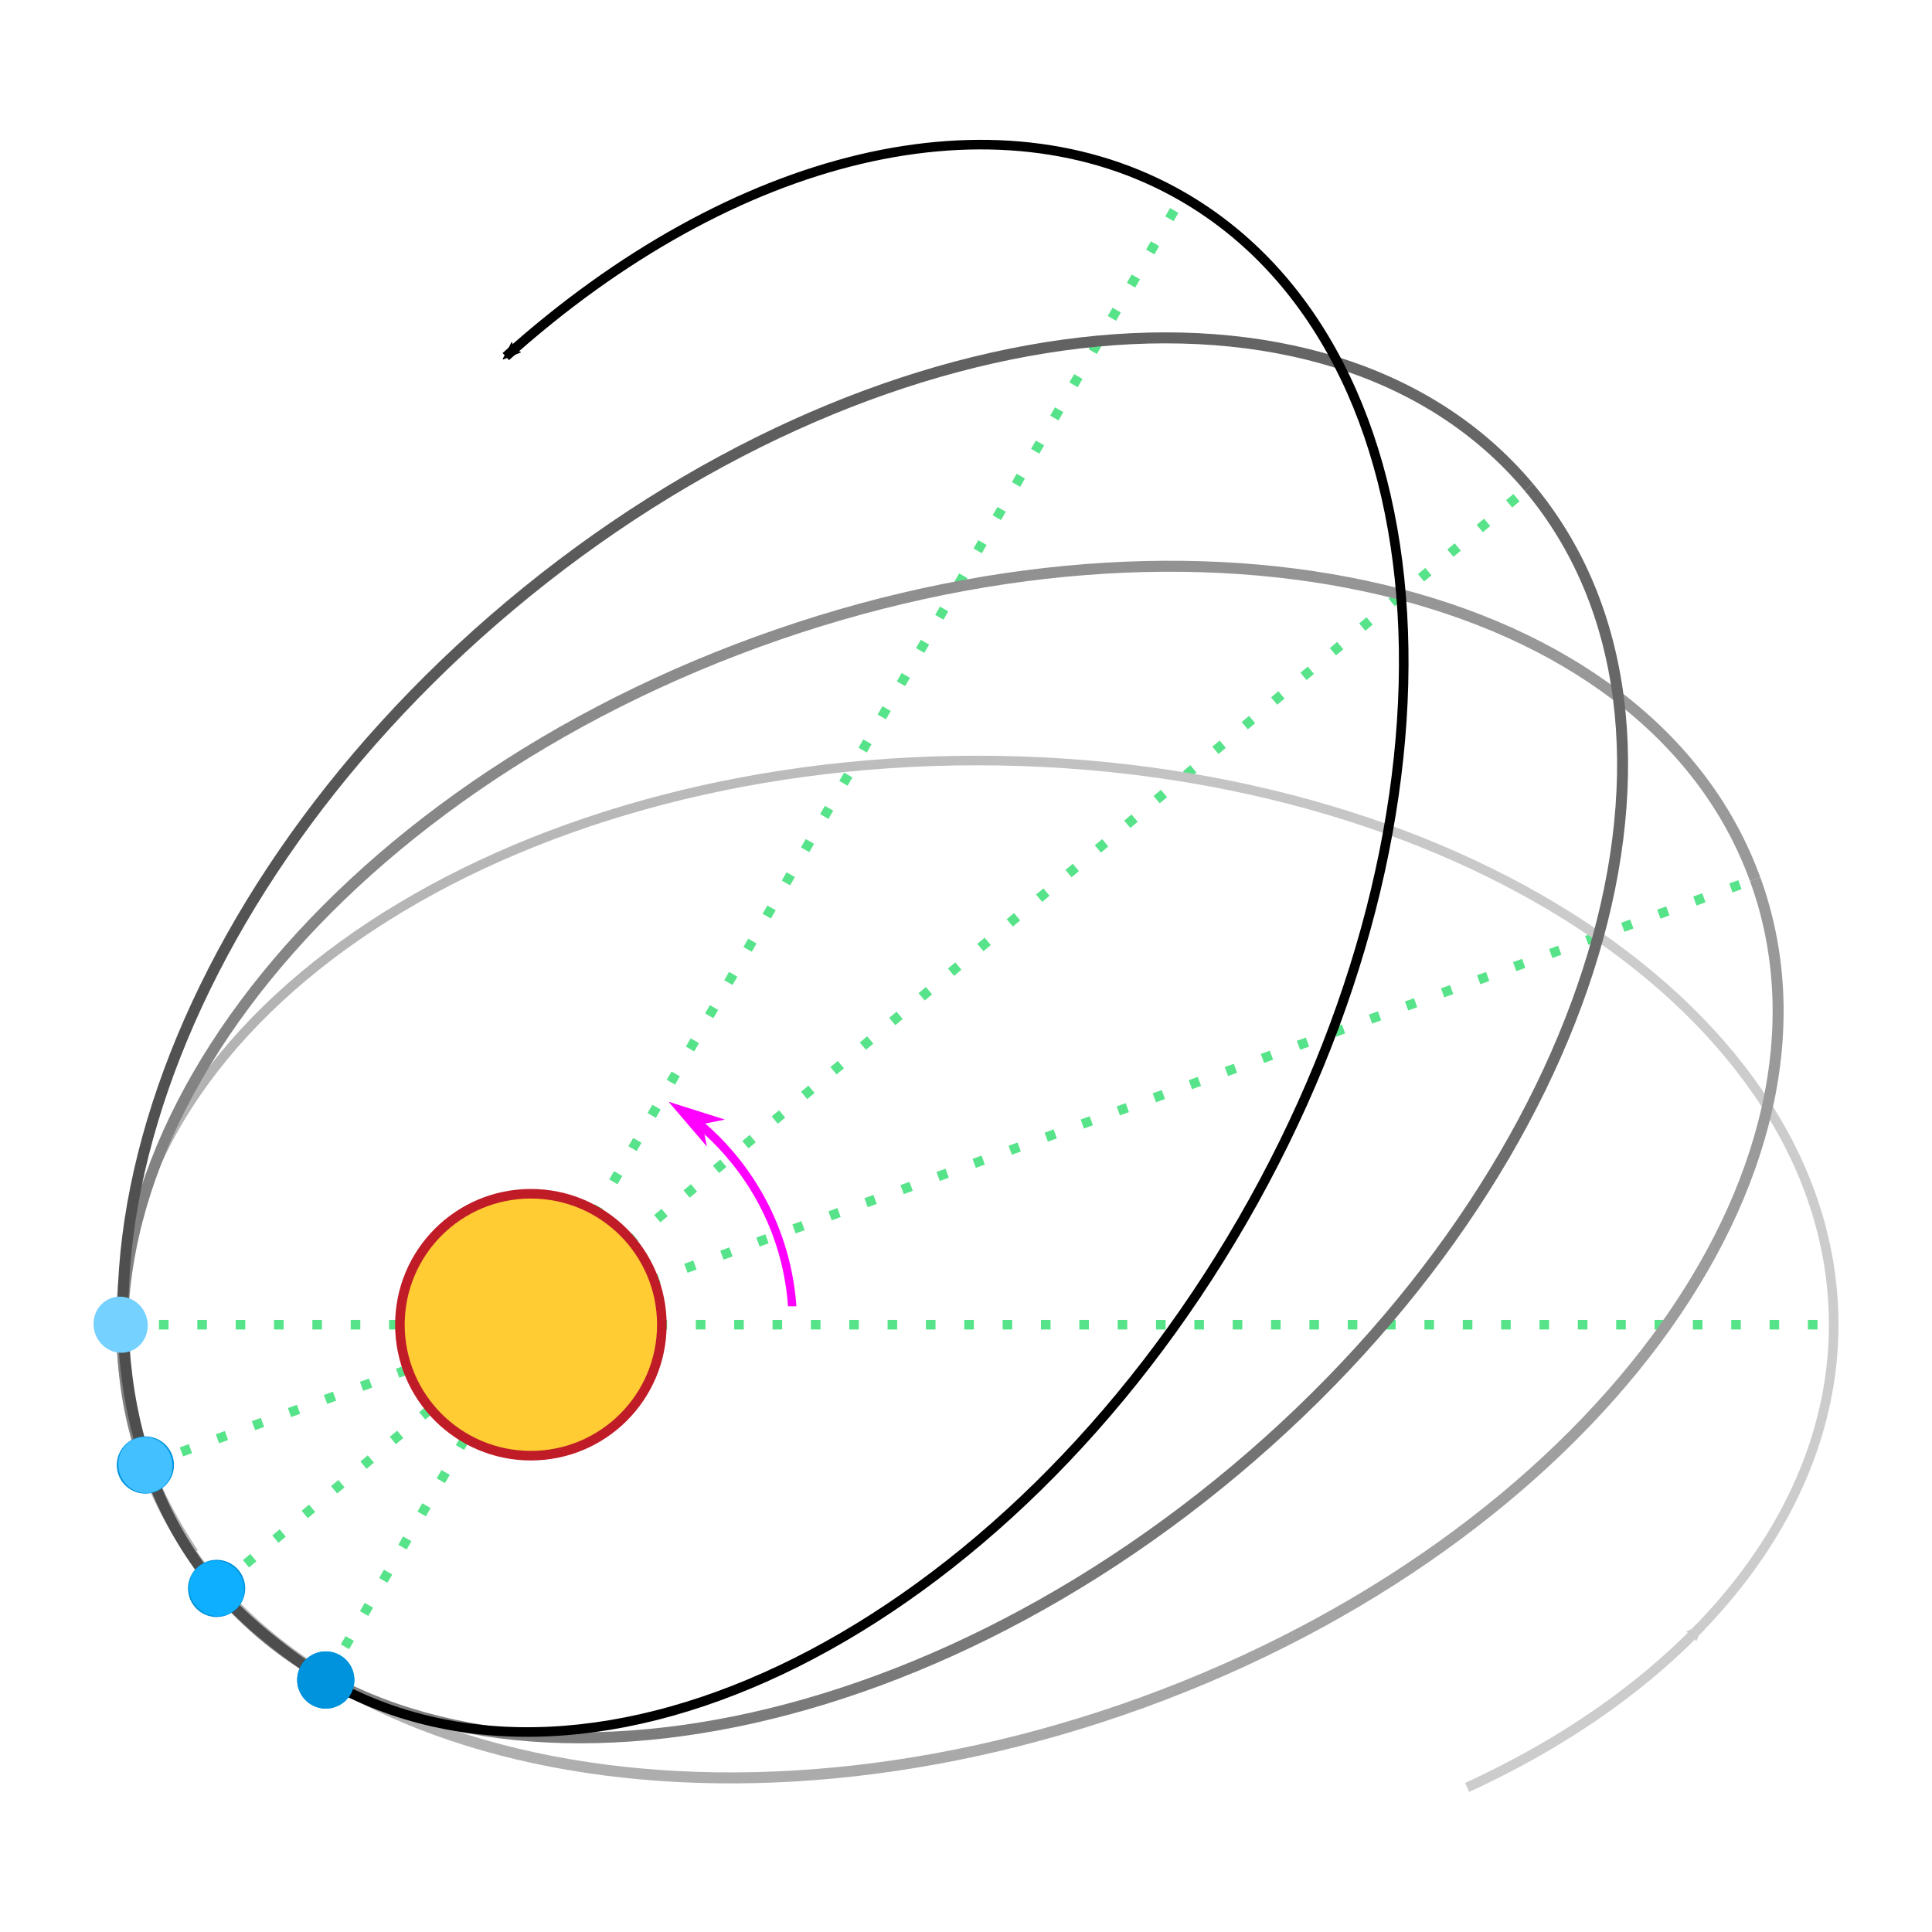 <?xml version="1.0" encoding="UTF-8" standalone="no"?>
<svg
   xmlns:dc="http://purl.org/dc/elements/1.1/"
   xmlns:cc="http://creativecommons.org/ns#"
   xmlns:rdf="http://www.w3.org/1999/02/22-rdf-syntax-ns#"
   xmlns:svg="http://www.w3.org/2000/svg"
   xmlns="http://www.w3.org/2000/svg"
   xmlns:xlink="http://www.w3.org/1999/xlink"
   xmlns:sodipodi="http://sodipodi.sourceforge.net/DTD/sodipodi-0.dtd"
   xmlns:inkscape="http://www.inkscape.org/namespaces/inkscape"
   sodipodi:docname="Drehung_der_Apsidenlinie_light.svg"
   inkscape:version="1.0 (4035a4fb49, 2020-05-01)"
   version="1.1"
   id="svg2"
   viewBox="0 0 169.333 169.333"
   style="fill-rule:evenodd"
   height="600"
   width="600"
   xml:space="preserve"><sodipodi:namedview
   inkscape:document-rotation="0"
   inkscape:current-layer="_81315960"
   inkscape:window-maximized="1"
   inkscape:window-y="-12"
   inkscape:window-x="118"
   inkscape:cy="253.35478"
   inkscape:cx="423.22531"
   inkscape:zoom="2.38"
   showgrid="false"
   id="namedview129"
   inkscape:window-height="2120"
   inkscape:window-width="3710"
   inkscape:pageshadow="2"
   inkscape:pageopacity="0"
   guidetolerance="10"
   gridtolerance="10"
   objecttolerance="10"
   borderopacity="1"
   bordercolor="#666666"
   pagecolor="#ffffff"><inkscape:grid
     snapvisiblegridlinesonly="true"
     enabled="true"
     visible="true"
     empspacing="5"
     id="grid2939"
     type="xygrid" /></sodipodi:namedview>
 <defs
   id="defs4"><marker
     inkscape:isstock="true"
     style="overflow:visible;"
     id="marker966"
     refX="0.0"
     refY="0.0"
     orient="auto"
     inkscape:stockid="Arrow2Mend"><path
       transform="scale(0.6) rotate(180) translate(0,0)"
       d="M 8.719,4.034 L -2.207,0.016 L 8.719,-4.002 C 6.973,-1.63 6.983,1.616 8.719,4.034 z "
       style="fill-rule:evenodd;stroke-width:0.625;stroke-linejoin:round;stroke:#000000;stroke-opacity:1;fill:#000000;fill-opacity:1"
       id="path964" /></marker><linearGradient
     id="linearGradient1440"
     inkscape:collect="always"><stop
       id="stop1436"
       offset="0"
       style="stop-color:#b3b3b3;stop-opacity:1" /><stop
       id="stop1438"
       offset="1"
       style="stop-color:#cccccc;stop-opacity:1" /></linearGradient><marker
     inkscape:stockid="Arrow2Mend"
     orient="auto"
     refY="0.0"
     refX="0.0"
     id="marker1284"
     style="overflow:visible;"
     inkscape:isstock="true"
     inkscape:collect="always"><path
       id="path1282"
       style="fill-rule:evenodd;stroke-width:0.625;stroke-linejoin:round;stroke:#cccccc;stroke-opacity:1;fill:#cccccc;fill-opacity:1"
       d="M 8.719,4.034 L -2.207,0.016 L 8.719,-4.002 C 6.973,-1.63 6.983,1.616 8.719,4.034 z "
       transform="scale(0.6) rotate(180) translate(0,0)" /></marker><marker
     inkscape:isstock="true"
     style="overflow:visible;"
     id="Arrow1Send"
     refX="0.0"
     refY="0.0"
     orient="auto"
     inkscape:stockid="Arrow1Send"><path
       transform="scale(0.2) rotate(180) translate(6,0)"
       style="fill-rule:evenodd;stroke:#cccccc;stroke-width:1pt;stroke-opacity:1;fill:#cccccc;fill-opacity:1"
       d="M 0.0,0.0 L 5.0,-5.0 L -12.5,0.0 L 5.0,5.0 L 0.0,0.0 z "
       id="path959" /></marker><marker
     inkscape:isstock="true"
     style="overflow:visible;"
     id="Arrow1Lend"
     refX="0.0"
     refY="0.0"
     orient="auto"
     inkscape:stockid="Arrow1Lend"><path
       transform="scale(0.8) rotate(180) translate(12.5,0)"
       style="fill-rule:evenodd;stroke:#cccccc;stroke-width:1pt;stroke-opacity:1;fill:#cccccc;fill-opacity:1"
       d="M 0.0,0.0 L 5.0,-5.0 L -12.5,0.0 L 5.0,5.0 L 0.0,0.0 z "
       id="path947" /></marker><linearGradient
     inkscape:collect="always"
     id="linearGradient905"><stop
       style="stop-color:#b3b3b3;stop-opacity:1"
       offset="0"
       id="stop901" /><stop
       style="stop-color:#999999;stop-opacity:1"
       offset="1"
       id="stop903" /></linearGradient><linearGradient
     inkscape:collect="always"
     id="linearGradient896"><stop
       style="stop-color:#808080;stop-opacity:1"
       offset="0"
       id="stop892" /><stop
       style="stop-color:#999999;stop-opacity:1"
       offset="1"
       id="stop894" /></linearGradient><linearGradient
     inkscape:collect="always"
     id="linearGradient885"><stop
       style="stop-color:#808080;stop-opacity:1"
       offset="0"
       id="stop881" /><stop
       style="stop-color:#666666;stop-opacity:1"
       offset="1"
       id="stop883" /></linearGradient><linearGradient
     inkscape:collect="always"
     id="linearGradient876"><stop
       style="stop-color:#4d4d4d;stop-opacity:1"
       offset="0"
       id="stop872" /><stop
       style="stop-color:#666666;stop-opacity:1"
       offset="1"
       id="stop874" /></linearGradient><style
     id="style6"
     type="text/css">
   
    .str3 {stroke:#0093DD;stroke-width:0.25}
    .str0 {stroke:#1F1A17;stroke-width:0.25}
    .str2 {stroke:yellow;stroke-width:0.25}
    .str1 {stroke:#1F1A17;stroke-width:0.25;stroke-dasharray:0.25 0.75}
    .fil0 {fill:none}
    .fil3 {fill:#0093DD}
    .fil2 {fill:#FFCC33}
    .fil1 {fill:#1F1A17;fill-rule:nonzero}
   
  </style><linearGradient
     inkscape:collect="always"
     xlink:href="#linearGradient876"
     id="linearGradient878"
     x1="3.048"
     y1="25.905"
     x2="153.191"
     y2="25.905"
     gradientUnits="userSpaceOnUse" /><linearGradient
     inkscape:collect="always"
     xlink:href="#linearGradient885"
     id="linearGradient887"
     x1="20.343"
     y1="40.418"
     x2="170.486"
     y2="40.418"
     gradientUnits="userSpaceOnUse"
     gradientTransform="rotate(-40,-11.289,31.016)" /><linearGradient
     inkscape:collect="always"
     xlink:href="#linearGradient896"
     id="linearGradient898"
     x1="9.555"
     y1="11.003"
     x2="159.699"
     y2="11.003"
     gradientUnits="userSpaceOnUse" /><linearGradient
     inkscape:collect="always"
     xlink:href="#linearGradient905"
     id="linearGradient907"
     x1="147.46"
     y1="61.196"
     x2="297.603"
     y2="61.196"
     gradientUnits="userSpaceOnUse"
     gradientTransform="rotate(-20,-73.378,416.145)" /><linearGradient
     inkscape:collect="always"
     xlink:href="#linearGradient1440"
     id="linearGradient915"
     x1="16.989"
     y1="14.774"
     x2="128.428"
     y2="34.943"
     gradientUnits="userSpaceOnUse" /><filter
     id="filter888"
     inkscape:label="Invert"
     style="color-interpolation-filters:sRGB;"><feColorMatrix
       id="feColorMatrix886"
       result="fbSourceGraphic"
       values="1 0 0 0 0 0 1 0 0 0 0 0 1 0 0 -0.21 -0.72 -0.07 2 0 " /><feColorMatrix
       id="feColorMatrix902"
       values="0 0 0 -1 0 0 0 0 -1 0 0 0 0 -1 0 0 0 0 1 0"
       in="fbSourceGraphic"
       result="fbSourceGraphicAlpha" /><feColorMatrix
       in="fbSourceGraphic"
       result="color1"
       values="180"
       type="hueRotate"
       id="feColorMatrix904" /><feColorMatrix
       result="color2"
       values="-1 0 0 0 1 0 -1 0 0 1 0 0 -1 0 1 -0.21 -0.72 -0.07 2 0 "
       id="feColorMatrix906" /></filter><filter
     id="filter892"
     inkscape:label="Invert"
     style="color-interpolation-filters:sRGB;"><feColorMatrix
       id="feColorMatrix890"
       result="fbSourceGraphic"
       values="1 0 0 0 0 0 1 0 0 0 0 0 1 0 0 -0.21 -0.72 -0.07 2 0 " /><feColorMatrix
       id="feColorMatrix908"
       values="0 0 0 -1 0 0 0 0 -1 0 0 0 0 -1 0 0 0 0 1 0"
       in="fbSourceGraphic"
       result="fbSourceGraphicAlpha" /><feColorMatrix
       in="fbSourceGraphic"
       result="color1"
       values="180"
       type="hueRotate"
       id="feColorMatrix910" /><feColorMatrix
       result="color2"
       values="-1 0 0 0 1 0 -1 0 0 1 0 0 -1 0 1 -0.21 -0.72 -0.07 2 0 "
       id="feColorMatrix912" /></filter><filter
     id="filter896"
     inkscape:label="Invert"
     style="color-interpolation-filters:sRGB;"><feColorMatrix
       id="feColorMatrix894"
       result="fbSourceGraphic"
       values="1 0 0 0 0 0 1 0 0 0 0 0 1 0 0 -0.21 -0.72 -0.07 2 0 " /><feColorMatrix
       id="feColorMatrix914"
       values="0 0 0 -1 0 0 0 0 -1 0 0 0 0 -1 0 0 0 0 1 0"
       in="fbSourceGraphic"
       result="fbSourceGraphicAlpha" /><feColorMatrix
       in="fbSourceGraphic"
       result="color1"
       values="180"
       type="hueRotate"
       id="feColorMatrix916" /><feColorMatrix
       result="color2"
       values="-1 0 0 0 1 0 -1 0 0 1 0 0 -1 0 1 -0.21 -0.72 -0.07 2 0 "
       id="feColorMatrix918" /></filter><filter
     id="filter900"
     inkscape:label="Invert"
     style="color-interpolation-filters:sRGB;"><feColorMatrix
       id="feColorMatrix898"
       result="fbSourceGraphic"
       values="1 0 0 0 0 0 1 0 0 0 0 0 1 0 0 -0.21 -0.72 -0.07 2 0 " /><feColorMatrix
       id="feColorMatrix920"
       values="0 0 0 -1 0 0 0 0 -1 0 0 0 0 -1 0 0 0 0 1 0"
       in="fbSourceGraphic"
       result="fbSourceGraphicAlpha" /><feColorMatrix
       in="fbSourceGraphic"
       result="color1"
       values="180"
       type="hueRotate"
       id="feColorMatrix922" /><feColorMatrix
       result="color2"
       values="-1 0 0 0 1 0 -1 0 0 1 0 0 -1 0 1 -0.21 -0.72 -0.07 2 0 "
       id="feColorMatrix924" /></filter><filter
     id="filter930"
     inkscape:label="Invert"
     style="color-interpolation-filters:sRGB;"><feColorMatrix
       id="feColorMatrix926"
       result="color1"
       values="180"
       type="hueRotate" /><feColorMatrix
       id="feColorMatrix928"
       result="color2"
       values="-1 0 0 0 1 0 -1 0 0 1 0 0 -1 0 1 -0.21 -0.72 -0.07 2 0 " /></filter><filter
     id="filter936"
     inkscape:label="Invert"
     style="color-interpolation-filters:sRGB;"><feColorMatrix
       id="feColorMatrix932"
       result="color1"
       values="180"
       type="hueRotate" /><feColorMatrix
       id="feColorMatrix934"
       result="fbSourceGraphic"
       values="-1 0 0 0 1 0 -1 0 0 1 0 0 -1 0 1 -0.21 -0.72 -0.07 2 0 " /><feColorMatrix
       id="feColorMatrix938"
       values="0 0 0 -1 0 0 0 0 -1 0 0 0 0 -1 0 0 0 0 1 0"
       in="fbSourceGraphic"
       result="fbSourceGraphicAlpha" /><feColorMatrix
       in="fbSourceGraphic"
       result="color1"
       values="180"
       type="hueRotate"
       id="feColorMatrix940" /><feColorMatrix
       result="color2"
       values="-1 0 0 0 1 0 -1 0 0 1 0 0 -1 0 1 -0.21 -0.72 -0.07 2 0 "
       id="feColorMatrix942" /></filter></defs>
 <g
   transform="translate(0,121.333)"
   id="Warstwa_x0020_1">
  <g
   id="_81315960">
   
   
   
   
   
   
   
   
   
   
   
   
   
   
   
   
   
   
   
   
   
   
   
   
   
   
   
   
   
   
   
   
   
   
   
   
   
   
   
   
   
   
   
   
   
   
   
   
   
   
   
   
   
   
   
   
   
   
  <rect
   y="-121.333"
   x="-2.220446e-16"
   height="169.333"
   width="169.333"
   id="rect888"
   style="fill:#ffffff;stroke-width:1.01;stroke-miterlimit:10" /><line
   id="line15"
   y2="-44.281"
   x2="153.831"
   y1="7.071"
   x1="12.742"
   class="fil0 str1"
   style="fill:none;stroke:#57e389;stroke-width:0.84;stroke-dasharray:0.84, 2.521;" /><line
   id="line17"
   y2="-5.227"
   x2="160.717"
   y1="-5.227"
   x1="10.574"
   class="fil0 str1"
   style="fill:none;stroke:#57e389;stroke-width:0.84;stroke-dasharray:0.84, 2.521;" /><line
   id="line21"
   y2="-78.625"
   x2="134.003"
   y1="17.886"
   x1="18.986"
   class="fil0 str1"
   style="fill:none;stroke:#57e389;stroke-width:0.84;stroke-dasharray:0.84, 2.521;" /><line
   id="line27"
   y2="-104.116"
   x2="103.625"
   y1="25.913"
   x1="28.553"
   class="fil0 str1"
   style="fill:none;stroke:#57e389;stroke-width:0.84;stroke-dasharray:0.84, 2.521;" /><path
   d="m 16.989,14.774 c -4.225,-6.297 -6.416,-13.113 -6.416,-20.001 0,-27.306 33.618,-49.45 75.072,-49.45 41.454,0 75.072,22.144 75.072,49.45 0,16.161 -11.998,31.309 -32.115,40.552"
   class="fil0 str0"
   id="_81556760"
   style="fill:none;stroke:url(#linearGradient915);stroke-width:0.84;" /><path
   id="ellipse889"
   style="fill:none;stroke:url(#linearGradient907);stroke-width:0.963;"
   d="m 153.831,-44.281 c 9.341,25.663 -14.671,57.963 -53.631,72.144 C 61.239,42.043 22.083,32.734 12.742,7.071"
   class="fil0 str0"
   sodipodi:nodetypes="csc" /><path
   id="ellipse19"
   style="fill:none;stroke:url(#linearGradient898);stroke-width:0.963;"
   transform="rotate(-20)"
   d="m 9.555,11.003 c 0,-27.31 33.611,-49.45 75.071,-49.45 41.461,-10e-7 75.071,22.139 75.071,49.45"
   class="fil0 str0"
   sodipodi:nodetypes="csc" /><ellipse
   style="fill:#ffcc33;stroke:#c01c28;stroke-width:0.84;fill-opacity:1;stroke-opacity:1;"
   id="ellipse35"
   ry="11.478"
   rx="11.479"
   cy="-5.227"
   cx="46.529"
   class="fil2 str2" /><g
   style="fill:#ff00ff;"
   transform="matrix(3.36,0,0,3.36,-2.439,-117.303)"
   id="g5174"><path
     sodipodi:nodetypes="ccccc"
     id="ellipse35-3"
     d="m 18.823,28.149 c 1.395,1.138 2.324,2.818 2.458,4.726 H 21.5 c -0.14,-1.999 -1.126,-3.777 -2.603,-4.955 -0.678,-0.503 -0.667,-0.226 -0.074,0.229 z"
     style="color:#000000;font-style:normal;font-variant:normal;font-weight:normal;font-stretch:normal;font-size:medium;line-height:normal;font-family:'Bitstream Vera Sans';-inkscape-font-specification:'Bitstream Vera Sans';text-indent:0;text-align:start;text-decoration:none;text-decoration-line:none;letter-spacing:normal;word-spacing:normal;text-transform:none;writing-mode:lr-tb;direction:ltr;text-anchor:start;display:inline;overflow:visible;visibility:visible;fill:#ff00ff;fill-opacity:1;stroke:none;stroke-width:0.212;marker:none;enable-background:accumulate;" /><path
     id="path5178"
     d="m 19.048,28.124 0.587,-0.119 -1.469,-0.465 1.001,1.171 z"
     style="fill:#ff00ff;fill-rule:evenodd;stroke:none;stroke-width:0.4pt;marker-start:none;" /></g><path
   id="ellipse869"
   style="fill:none;stroke:url(#linearGradient887);stroke-width:0.963;"
   d="m 134.003,-78.624 c 17.555,20.921 6.038,59.485 -25.722,86.136 C 76.519,34.162 36.541,38.807 18.986,17.886"
   class="fil0 str0"
   sodipodi:nodetypes="csc" /><path
   id="ellipse23"
   style="fill:none;stroke:url(#linearGradient878);stroke-width:0.963;"
   transform="rotate(-40)"
   d="m 153.191,25.905 c 0,-27.31 -33.611,-49.45 -75.072,-49.45 -41.461,0 -75.072,22.139 -75.072,49.45 0.061,4.157 1.015,8.236 2.169,12.298"
   class="fil0 str0"
   sodipodi:nodetypes="cscc" /><path
   id="path29"
   d="m 28.553,25.913 c 23.648,13.653 59.634,-4.389 80.361,-40.289 20.727,-35.9 18.358,-76.086 -5.289,-89.739 -16.286,-9.403 -39.282,-3.959 -59.293,14.036"
   class="fil0 str0"
   style="fill:none;stroke:#000000;stroke-width:0.84;stroke-miterlimit:4;stroke-dasharray:none;marker-end:url(#marker966)" /><circle
   id="circle61"
   r="1.544"
   transform="rotate(-20)"
   class="fil3 str3"
   cx="9.555"
   cy="11.003"
   style="fill:#0093dd;stroke:#0093dd;stroke-width:1.926;" /><ellipse
   ry="1.544"
   rx="1.436"
   id="circle63"
   transform="rotate(-20)"
   class="fil3 str3"
   cx="9.555"
   cy="11.003"
   style="fill:#42c0ff;stroke:#42c0ff;stroke-width:1.857;fill-opacity:1;stroke-opacity:1" /><ellipse
   ry="1.544"
   rx="1.436"
   id="circle65"
   transform="rotate(-20)"
   class="fil3 str3"
   cx="11.724"
   cy="-1.295"
   style="fill:#75d1ff;stroke:#75d1ff;stroke-width:1.857;fill-opacity:1;stroke-opacity:1" /><circle
   id="circle73"
   r="1.544"
   transform="rotate(-40)"
   class="fil3 str3"
   cx="3.047"
   cy="25.905"
   style="fill:#0093dd;stroke:#0093dd;stroke-width:1.926;" /><ellipse
   ry="1.544"
   rx="1.436"
   id="circle75"
   transform="rotate(-40)"
   class="fil3 str3"
   cx="3.047"
   cy="25.905"
   style="fill:#0fafff;stroke:#0fafff;stroke-width:1.857;fill-opacity:1;stroke-opacity:1" /><circle
   id="circle83"
   r="1.544"
   transform="rotate(-60)"
   class="fil3 str3"
   cx="-8.165"
   cy="37.684"
   style="fill:#0093dd;stroke:#0093dd;stroke-width:1.926;" /><ellipse
   ry="1.544"
   rx="1.436"
   id="circle85"
   transform="rotate(-60)"
   class="fil3 str3"
   cx="-8.165"
   cy="37.684"
   style="fill:#0093dd;stroke:#0093dd;stroke-width:1.857;" /><circle
   id="circle93"
   r="1.544"
   transform="rotate(-60)"
   class="fil3 str3"
   cx="-8.165"
   cy="37.684"
   style="fill:#0093dd;stroke:#0093dd;stroke-width:1.926;" /><ellipse
   ry="1.544"
   rx="1.436"
   id="circle95"
   transform="rotate(-60)"
   class="fil3 str3"
   cx="-8.165"
   cy="37.684"
   style="fill:#0093dd;stroke:#0093dd;stroke-width:1.857;" /><path
   sodipodi:nodetypes="cc"
   style="fill:none;stroke:#cccccc;stroke-width:0.84;marker-end:url(#marker1284)"
   id="path1278"
   class="fil0 str0"
   d="m 128.602,35.324 c 8.303,-3.815 15.223,-8.636 20.487,-14.118" /></g>
 </g>
</svg>
